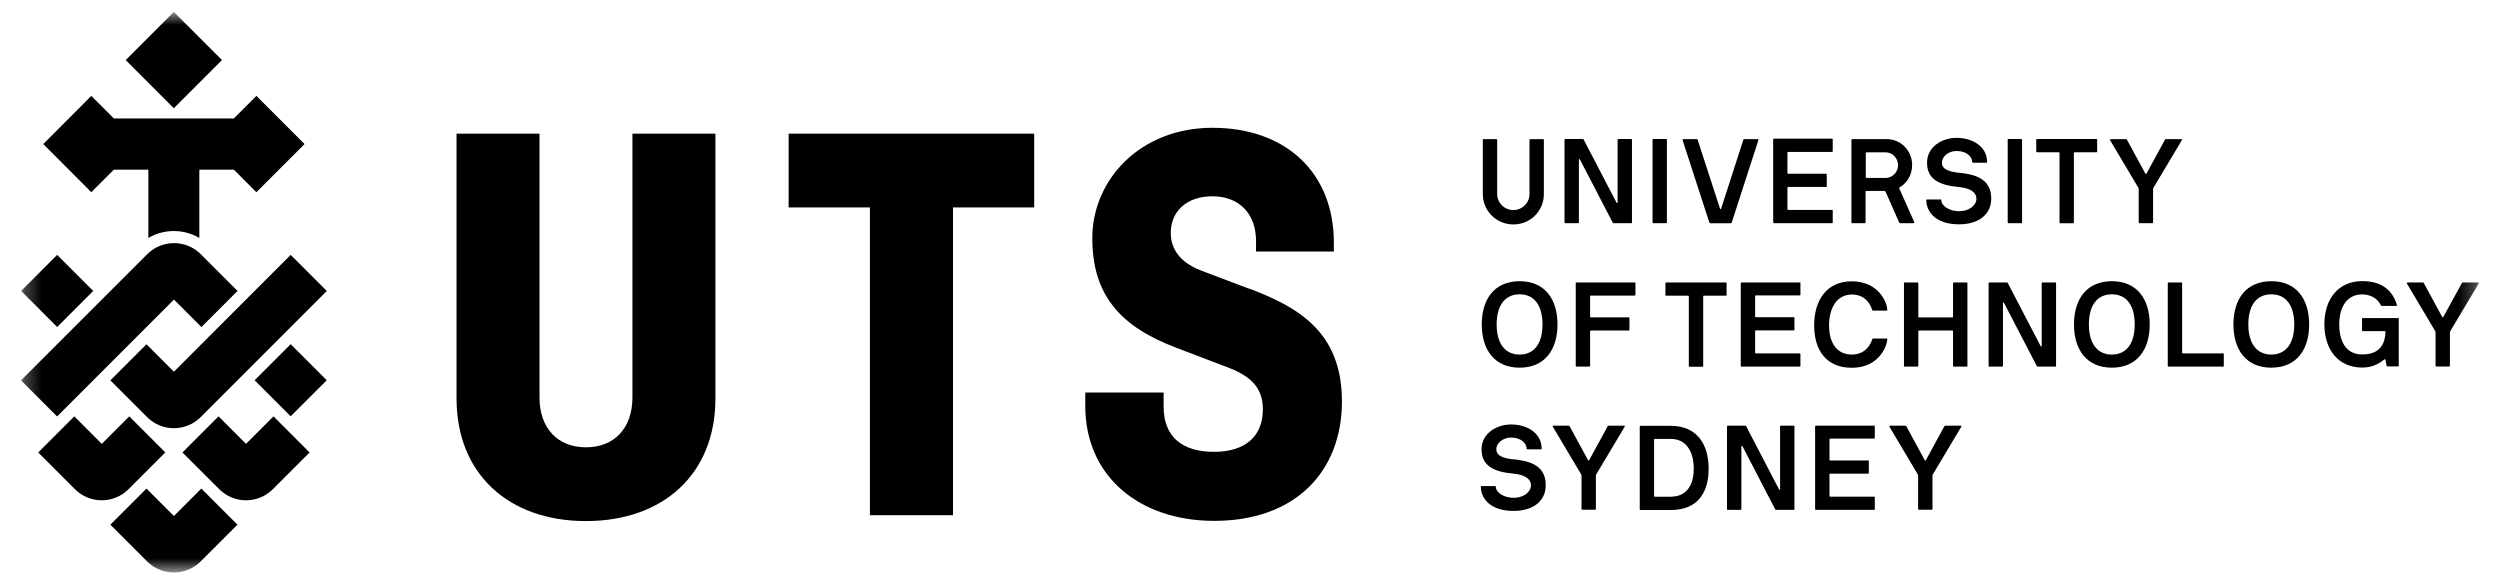 <svg width="150" height="35" viewBox="0 0 150 35" fill="none" xmlns="http://www.w3.org/2000/svg">
<g clip-path="url(#clip0_365_1848)">
<mask id="mask0_365_1848" style="mask-type:luminance" maskUnits="userSpaceOnUse" x="1" y="0" width="148" height="35">
<path d="M148.739 0.716H1.261V34.351H148.739V0.716Z" fill="white"/>
</mask>
<g mask="url(#mask0_365_1848)">
<path d="M47.318 12.446H52.195V30.913H57.18V12.446H62.051V8.02H47.318V12.446Z" fill="black"/>
<path d="M37.946 23.842C37.946 25.687 36.864 26.839 35.158 26.839C33.453 26.839 32.37 25.687 32.37 23.842V8.02H27.392V23.911C27.392 28.445 30.526 31.265 35.158 31.265C39.79 31.265 42.925 28.445 42.925 23.911V8.02H37.946V23.842Z" fill="black"/>
<path d="M74.947 17.325L72.089 16.242C70.522 15.65 70.245 14.643 70.245 13.975C70.245 12.722 71.151 11.778 72.75 11.778C74.349 11.778 75.362 12.823 75.362 14.46V15.09H80.032V14.567C80.032 10.317 77.105 7.667 72.75 7.667C68.395 7.667 65.538 10.802 65.538 14.284C65.538 17.766 67.281 19.617 70.585 20.87L73.789 22.091C75.217 22.652 75.771 23.413 75.771 24.566C75.771 26.171 74.726 27.11 72.844 27.11C70.963 27.11 69.817 26.241 69.817 24.39V23.552H65.116V24.352C65.116 28.602 68.389 31.252 72.851 31.252C77.728 31.252 80.516 28.293 80.516 24.075C80.516 19.856 77.798 18.395 74.947 17.312" fill="black"/>
<path d="M3.429 15.293L1.266 17.457L3.429 19.621L5.592 17.457L3.429 15.293Z" fill="black"/>
<path d="M10.437 17.973L12.086 19.623L14.251 17.457L12.048 15.253C11.161 14.366 9.719 14.366 8.832 15.253L1.261 22.821L3.426 24.987L10.437 17.973Z" fill="black"/>
<path d="M9.921 27.148L7.756 24.982L6.107 26.632L4.458 24.982L2.293 27.148L4.496 29.352C5.383 30.239 6.825 30.239 7.712 29.352L9.921 27.142V27.148Z" fill="black"/>
<path d="M10.437 30.964L8.788 29.314L6.623 31.48L8.826 33.684C9.713 34.571 11.155 34.571 12.042 33.684L14.245 31.48L12.08 29.314L10.431 30.964H10.437Z" fill="black"/>
<path d="M14.761 26.632L13.112 24.982L10.947 27.148L13.156 29.352C14.043 30.239 15.485 30.239 16.372 29.352L18.575 27.148L16.41 24.982L14.761 26.632Z" fill="black"/>
<path d="M17.441 20.652L15.278 22.816L17.441 24.979L19.604 22.816L17.441 20.652Z" fill="black"/>
<path d="M10.437 22.306L8.788 20.656L6.623 22.822L8.826 25.026C9.713 25.914 11.155 25.914 12.042 25.026L19.607 17.458L17.442 15.292L10.431 22.306H10.437Z" fill="black"/>
<path d="M10.431 0.715L7.542 3.604L10.43 6.494L13.319 3.605L10.431 0.715Z" fill="black"/>
<path d="M6.831 10.179H8.901V14.278C9.839 13.724 11.022 13.724 11.96 14.278V10.179H14.031L15.384 11.533L18.273 8.643L15.384 5.753L14.031 7.107H6.831L5.478 5.753L2.595 8.643L5.478 11.533L6.831 10.179Z" fill="black"/>
<path d="M90.813 27.564C90.316 27.507 89.781 27.4 89.781 26.959C89.781 26.575 90.183 26.254 90.668 26.254C91.266 26.254 91.606 26.613 91.599 26.921C91.599 26.94 91.612 26.959 91.637 26.959H92.468C92.468 26.959 92.499 26.946 92.499 26.921C92.499 25.989 91.625 25.467 90.674 25.467C89.781 25.467 88.893 26.015 88.893 26.959C88.893 27.966 89.642 28.313 90.819 28.42C91.555 28.483 91.858 28.791 91.858 29.106C91.858 29.528 91.411 29.868 90.819 29.868C90.227 29.868 89.749 29.547 89.749 29.201C89.749 29.182 89.737 29.163 89.711 29.163H88.887C88.887 29.163 88.849 29.175 88.849 29.201C88.849 29.874 89.384 30.655 90.813 30.655C92.008 30.655 92.745 30.05 92.745 29.106C92.745 27.803 91.562 27.645 90.813 27.557" fill="black"/>
<path d="M97.446 25.542H96.515C96.515 25.542 96.471 25.548 96.458 25.58L95.344 27.62C95.344 27.62 95.3 27.639 95.287 27.62L94.18 25.58C94.18 25.58 94.155 25.542 94.129 25.542H93.192C93.192 25.542 93.148 25.573 93.167 25.599L94.878 28.476C94.878 28.476 94.891 28.514 94.891 28.526V30.547C94.891 30.547 94.904 30.585 94.929 30.585H95.716C95.716 30.585 95.753 30.573 95.753 30.547V28.526C95.753 28.526 95.753 28.501 95.766 28.476L97.484 25.599C97.503 25.561 97.478 25.542 97.453 25.542" fill="black"/>
<path d="M107.629 25.542H106.843C106.843 25.542 106.805 25.555 106.805 25.58V29.351C106.805 29.389 106.755 29.402 106.736 29.351L104.772 25.58C104.772 25.58 104.747 25.542 104.728 25.542H103.658C103.658 25.542 103.62 25.555 103.62 25.58V30.554C103.62 30.554 103.633 30.592 103.652 30.592H104.445C104.445 30.592 104.483 30.579 104.483 30.554V26.782C104.483 26.745 104.533 26.732 104.552 26.782L106.509 30.554C106.509 30.554 106.541 30.592 106.559 30.592H107.629C107.629 30.592 107.667 30.579 107.667 30.554V25.58C107.667 25.58 107.655 25.542 107.629 25.542Z" fill="black"/>
<path d="M112.45 25.542H108.945C108.945 25.542 108.907 25.555 108.907 25.58V30.554C108.907 30.554 108.92 30.592 108.945 30.592H112.45C112.45 30.592 112.488 30.579 112.488 30.554V29.836C112.488 29.836 112.475 29.799 112.45 29.799H109.807C109.807 29.799 109.769 29.786 109.769 29.761V28.457C109.769 28.457 109.782 28.42 109.807 28.42H112.092C112.092 28.42 112.129 28.407 112.129 28.382V27.664C112.129 27.664 112.117 27.626 112.092 27.626H109.807C109.807 27.626 109.769 27.614 109.769 27.589V26.355C109.769 26.355 109.782 26.317 109.807 26.317H112.45C112.45 26.317 112.488 26.304 112.488 26.279V25.561C112.488 25.561 112.475 25.523 112.45 25.523" fill="black"/>
<path d="M100.266 25.549H98.422C98.422 25.549 98.384 25.561 98.384 25.587V30.561C98.384 30.561 98.397 30.599 98.422 30.599H100.266C101.776 30.599 102.519 29.648 102.519 28.124C102.519 26.6 101.776 25.561 100.266 25.549ZM100.266 29.805H99.284C99.284 29.805 99.246 29.793 99.246 29.767V26.361C99.246 26.361 99.253 26.336 99.278 26.336H100.266C101.128 26.336 101.625 27.041 101.625 28.118C101.625 29.194 101.122 29.799 100.266 29.799" fill="black"/>
<path d="M117.649 25.542H116.717C116.717 25.542 116.673 25.548 116.66 25.58L115.546 27.62C115.546 27.62 115.502 27.639 115.49 27.62L114.382 25.58C114.382 25.58 114.351 25.542 114.332 25.542H113.394C113.394 25.542 113.35 25.573 113.363 25.599L115.074 28.476C115.074 28.476 115.087 28.514 115.087 28.526V30.547C115.087 30.547 115.1 30.585 115.125 30.585H115.912C115.912 30.585 115.949 30.573 115.949 30.547V28.526C115.949 28.526 115.949 28.501 115.962 28.476L117.68 25.599C117.699 25.561 117.674 25.542 117.655 25.542" fill="black"/>
<path d="M98.088 16.948H94.582C94.582 16.948 94.544 16.96 94.544 16.985V21.96C94.544 21.96 94.557 21.997 94.582 21.997H95.369C95.369 21.997 95.407 21.985 95.407 21.96V19.863C95.407 19.863 95.413 19.831 95.438 19.831H97.729C97.729 19.831 97.767 19.819 97.767 19.794V19.076C97.767 19.076 97.754 19.038 97.729 19.038H95.438C95.438 19.038 95.407 19.032 95.407 19.007V17.76C95.407 17.76 95.413 17.735 95.438 17.735H98.088C98.088 17.735 98.126 17.722 98.126 17.697V16.979C98.126 16.979 98.113 16.941 98.088 16.941" fill="black"/>
<path d="M126.711 16.872C125.201 16.872 124.439 17.948 124.439 19.466C124.439 20.983 125.201 22.06 126.711 22.06C128.222 22.06 128.983 20.983 128.983 19.466C128.983 17.948 128.222 16.872 126.711 16.872ZM126.711 21.273C125.824 21.273 125.333 20.593 125.333 19.466C125.333 18.339 125.818 17.659 126.711 17.659C127.605 17.659 128.083 18.339 128.083 19.466C128.083 20.593 127.599 21.273 126.711 21.273Z" fill="black"/>
<path d="M148.701 16.947H147.77C147.77 16.947 147.726 16.954 147.713 16.985L146.593 19.025C146.593 19.025 146.549 19.05 146.536 19.025L145.429 16.985C145.429 16.985 145.404 16.947 145.378 16.947H144.441C144.441 16.947 144.397 16.979 144.409 17.004L146.121 19.881C146.121 19.881 146.134 19.919 146.134 19.932V21.953C146.134 21.953 146.146 21.991 146.171 21.991H146.958C146.958 21.991 146.996 21.978 146.996 21.953V19.932C146.996 19.932 146.996 19.9 147.009 19.881L148.727 17.004C148.746 16.966 148.72 16.947 148.695 16.947" fill="black"/>
<path d="M133.395 21.204H130.96C130.96 21.204 130.928 21.197 130.928 21.178V16.985C130.928 16.985 130.916 16.947 130.891 16.947H130.104C130.104 16.947 130.066 16.96 130.066 16.985V21.959C130.066 21.959 130.079 21.997 130.104 21.997H133.389C133.389 21.997 133.427 21.984 133.427 21.959V21.241C133.427 21.241 133.414 21.204 133.389 21.204" fill="black"/>
<path d="M136.278 16.872C134.767 16.872 134.006 17.948 134.006 19.466C134.006 20.983 134.767 22.06 136.278 22.06C137.788 22.06 138.55 20.983 138.55 19.466C138.55 17.948 137.788 16.872 136.278 16.872ZM136.278 21.273C135.39 21.273 134.9 20.593 134.9 19.466C134.9 18.339 135.384 17.659 136.278 17.659C137.172 17.659 137.656 18.339 137.656 19.466C137.656 20.593 137.165 21.273 136.278 21.273Z" fill="black"/>
<path d="M91.178 22.06C92.688 22.06 93.45 20.983 93.45 19.466C93.45 17.948 92.688 16.872 91.178 16.872C89.667 16.872 88.906 17.948 88.906 19.466C88.906 20.983 89.667 22.06 91.178 22.06ZM91.178 17.659C92.065 17.659 92.55 18.339 92.55 19.466C92.55 20.593 92.065 21.273 91.178 21.273C90.29 21.273 89.799 20.593 89.799 19.466C89.799 18.339 90.29 17.659 91.178 17.659Z" fill="black"/>
<path d="M143.874 19.082H141.753C141.753 19.082 141.722 19.095 141.722 19.12V19.831C141.722 19.831 141.728 19.869 141.753 19.869H143.094C143.094 19.869 143.125 19.875 143.125 19.894V19.963C143.075 20.99 142.439 21.267 141.728 21.267C140.841 21.267 140.356 20.593 140.356 19.466C140.356 18.339 140.872 17.665 141.728 17.665C142.2 17.665 142.628 17.873 142.848 18.308C142.855 18.326 142.867 18.358 142.936 18.358H143.78C143.78 18.358 143.824 18.326 143.818 18.308C143.578 17.489 142.974 16.866 141.734 16.866C140.293 16.866 139.462 17.949 139.462 19.46C139.462 20.971 140.293 22.054 141.734 22.054C142.313 22.054 142.716 21.84 143.056 21.569C143.094 21.538 143.119 21.556 143.125 21.582L143.195 21.953C143.195 21.953 143.207 21.985 143.232 21.985H143.887C143.887 21.985 143.925 21.978 143.925 21.953V19.107C143.925 19.107 143.912 19.069 143.887 19.069" fill="black"/>
<path d="M111.103 17.672C112.016 17.672 112.255 18.383 112.33 18.597C112.337 18.622 112.349 18.635 112.374 18.635H113.199C113.199 18.635 113.237 18.622 113.237 18.597C113.237 18.15 112.708 16.878 111.109 16.878C109.599 16.878 108.85 18.012 108.85 19.523C108.85 21.034 109.592 22.067 111.109 22.067C112.802 22.067 113.237 20.675 113.237 20.348C113.237 20.329 113.23 20.31 113.199 20.31H112.381C112.381 20.31 112.343 20.323 112.337 20.348C112.28 20.53 112.022 21.273 111.103 21.273C110.241 21.273 109.744 20.612 109.744 19.523C109.744 18.434 110.247 17.672 111.103 17.672Z" fill="black"/>
<path d="M107.988 16.948H104.483C104.483 16.948 104.445 16.96 104.445 16.985V21.959C104.445 21.959 104.457 21.997 104.483 21.997H107.988C107.988 21.997 108.026 21.985 108.026 21.959V21.242C108.026 21.242 108.013 21.204 107.988 21.204H105.345C105.345 21.204 105.307 21.191 105.307 21.166V19.863C105.307 19.863 105.32 19.825 105.345 19.825H107.629C107.629 19.825 107.667 19.812 107.667 19.787V19.07C107.667 19.07 107.655 19.032 107.629 19.032H105.345C105.345 19.032 105.307 19.019 105.307 18.994V17.76C105.307 17.76 105.32 17.722 105.345 17.722H107.988C107.988 17.722 108.026 17.709 108.026 17.684V16.966C108.026 16.966 108.013 16.929 107.988 16.929" fill="black"/>
<path d="M103.545 16.947H99.964C99.964 16.947 99.926 16.96 99.926 16.985V17.703C99.926 17.703 99.939 17.741 99.964 17.741H101.292C101.292 17.741 101.329 17.753 101.329 17.778V21.965C101.329 21.965 101.342 22.003 101.367 22.003H102.154C102.154 22.003 102.192 21.991 102.192 21.965V17.778C102.192 17.778 102.204 17.741 102.229 17.741H103.557C103.557 17.741 103.595 17.728 103.595 17.703V16.985C103.595 16.985 103.583 16.947 103.557 16.947" fill="black"/>
<path d="M118.007 16.947H117.221C117.221 16.947 117.183 16.96 117.183 16.985V19.012C117.183 19.012 117.177 19.044 117.158 19.044H115.131C115.131 19.044 115.1 19.038 115.1 19.012V16.985C115.1 16.985 115.087 16.947 115.062 16.947H114.275C114.275 16.947 114.238 16.96 114.238 16.985V21.959C114.238 21.959 114.25 21.997 114.275 21.997H115.062C115.062 21.997 115.1 21.984 115.1 21.959V19.863C115.1 19.863 115.106 19.831 115.131 19.831H117.158C117.158 19.831 117.183 19.837 117.183 19.863V21.959C117.183 21.959 117.196 21.997 117.221 21.997H118.007C118.007 21.997 118.045 21.984 118.045 21.959V16.985C118.045 16.985 118.033 16.947 118.007 16.947Z" fill="black"/>
<path d="M123.326 16.947H122.539C122.539 16.947 122.501 16.96 122.501 16.985V20.756C122.501 20.794 122.451 20.807 122.432 20.756L120.469 16.985C120.469 16.985 120.443 16.947 120.425 16.947H119.355C119.355 16.947 119.317 16.96 119.317 16.985V21.959C119.317 21.959 119.329 21.997 119.348 21.997H120.141C120.141 21.997 120.179 21.984 120.179 21.959V18.188C120.179 18.15 120.229 18.137 120.248 18.188L122.206 21.959C122.206 21.959 122.237 21.997 122.256 21.997H123.326C123.326 21.997 123.364 21.984 123.364 21.959V16.985C123.364 16.985 123.351 16.947 123.326 16.947Z" fill="black"/>
<path d="M106.427 13.39H109.927C109.927 13.39 109.964 13.378 109.964 13.352V12.635C109.964 12.635 109.952 12.597 109.927 12.597H107.283C107.283 12.597 107.246 12.584 107.246 12.559V11.256C107.246 11.256 107.258 11.218 107.283 11.218H109.568C109.568 11.218 109.606 11.206 109.606 11.18V10.463C109.606 10.463 109.593 10.425 109.568 10.425H107.283C107.283 10.425 107.246 10.412 107.246 10.387V9.153C107.246 9.153 107.258 9.115 107.283 9.115H109.927C109.927 9.115 109.964 9.103 109.964 9.077V8.36C109.964 8.36 109.952 8.322 109.927 8.322H106.427C106.427 8.322 106.39 8.334 106.39 8.36V13.334C106.39 13.334 106.402 13.371 106.427 13.371" fill="black"/>
<path d="M102.569 13.358C102.569 13.358 102.601 13.396 102.613 13.396H103.859C103.859 13.396 103.897 13.384 103.903 13.358L105.508 8.397C105.508 8.397 105.502 8.347 105.471 8.347H104.646C104.646 8.347 104.615 8.353 104.608 8.366L103.268 12.515C103.255 12.553 103.211 12.553 103.199 12.515L101.852 8.366C101.852 8.366 101.833 8.347 101.814 8.347H100.99C100.99 8.347 100.945 8.378 100.952 8.397L102.563 13.358H102.569Z" fill="black"/>
<path d="M120.5 13.391H121.286C121.286 13.391 121.324 13.378 121.324 13.353V8.379C121.324 8.379 121.312 8.341 121.286 8.341H120.5C120.5 8.341 120.462 8.354 120.462 8.379V13.353C120.462 13.353 120.474 13.391 120.5 13.391Z" fill="black"/>
<path d="M99.19 13.391H99.976C99.976 13.391 100.014 13.378 100.014 13.353V8.379C100.014 8.379 100.001 8.341 99.976 8.341H99.19C99.19 8.341 99.152 8.354 99.152 8.379V13.353C99.152 13.353 99.164 13.391 99.19 13.391Z" fill="black"/>
<path d="M111.11 13.39H111.897C111.897 13.39 111.934 13.377 111.934 13.352V11.482C111.934 11.482 111.941 11.457 111.966 11.457H113.092C113.092 11.457 113.124 11.476 113.13 11.495L113.961 13.371C113.961 13.371 113.98 13.39 113.999 13.39H114.823C114.823 13.39 114.873 13.371 114.861 13.34L113.948 11.287C113.948 11.287 113.942 11.268 113.948 11.262C114.408 11.004 114.729 10.5 114.729 9.902C114.729 9.027 114.03 8.347 113.218 8.347H111.122C111.122 8.347 111.085 8.359 111.085 8.384V13.358C111.085 13.358 111.097 13.396 111.122 13.396M111.947 9.165C111.947 9.165 111.953 9.14 111.978 9.14H113.155C113.533 9.14 113.885 9.486 113.885 9.908C113.885 10.33 113.546 10.657 113.18 10.676H111.985C111.985 10.676 111.947 10.664 111.947 10.639V9.171V9.165Z" fill="black"/>
<path d="M124.471 9.135H125.793C125.793 9.135 125.83 9.122 125.83 9.097V8.379C125.83 8.379 125.818 8.341 125.793 8.341H122.212C122.212 8.341 122.174 8.354 122.174 8.379V9.097C122.174 9.097 122.186 9.135 122.212 9.135H123.533C123.533 9.135 123.571 9.147 123.571 9.172V13.36C123.571 13.36 123.584 13.397 123.609 13.397H124.395C124.395 13.397 124.433 13.385 124.433 13.36V9.172C124.433 9.172 124.446 9.135 124.471 9.135Z" fill="black"/>
<path d="M93.903 13.391H94.696C94.696 13.391 94.734 13.378 94.734 13.353V9.582C94.734 9.544 94.784 9.531 94.803 9.582L96.76 13.353C96.76 13.353 96.792 13.391 96.811 13.391H97.88C97.88 13.391 97.918 13.378 97.918 13.353V8.379C97.918 8.379 97.906 8.341 97.88 8.341H97.094C97.094 8.341 97.056 8.354 97.056 8.379V12.151C97.056 12.188 97.006 12.201 96.987 12.151L95.023 8.379C95.023 8.379 95.004 8.341 94.979 8.341H93.909C93.909 8.341 93.871 8.354 93.871 8.379V13.353C93.871 13.353 93.884 13.391 93.903 13.391Z" fill="black"/>
<path d="M117.548 10.368C117.051 10.312 116.516 10.204 116.516 9.764C116.516 9.373 116.919 9.059 117.403 9.059C118.001 9.059 118.341 9.417 118.335 9.726C118.335 9.745 118.347 9.764 118.372 9.764H119.203C119.203 9.764 119.228 9.751 119.228 9.726C119.228 8.794 118.354 8.271 117.403 8.271C116.51 8.271 115.622 8.813 115.622 9.764C115.622 10.771 116.377 11.117 117.548 11.224C118.284 11.287 118.586 11.596 118.586 11.911C118.586 12.333 118.14 12.673 117.548 12.673C116.956 12.673 116.478 12.351 116.478 12.005C116.478 11.986 116.466 11.967 116.44 11.967H115.616C115.616 11.967 115.578 11.98 115.578 12.005C115.578 12.679 116.113 13.46 117.542 13.46C118.738 13.46 119.474 12.855 119.474 11.911C119.474 10.607 118.291 10.45 117.542 10.362" fill="black"/>
<path d="M130.885 8.347H129.953C129.953 8.347 129.909 8.353 129.897 8.384L128.783 10.425C128.783 10.425 128.739 10.443 128.726 10.425L127.618 8.384C127.618 8.384 127.587 8.347 127.568 8.347H126.63C126.63 8.347 126.586 8.378 126.599 8.403L128.311 11.281C128.311 11.281 128.323 11.319 128.323 11.331V13.352C128.323 13.352 128.336 13.39 128.361 13.39H129.148C129.148 13.39 129.185 13.377 129.185 13.352V11.331C129.185 11.331 129.185 11.306 129.198 11.281L130.916 8.403C130.935 8.366 130.91 8.347 130.885 8.347Z" fill="black"/>
<path d="M90.807 13.466C91.826 13.466 92.632 12.653 92.632 11.646V8.384C92.632 8.384 92.619 8.347 92.594 8.347H91.807C91.807 8.347 91.77 8.359 91.77 8.384V11.646C91.77 12.175 91.335 12.603 90.8 12.603C90.266 12.603 89.831 12.175 89.831 11.646V8.384C89.831 8.384 89.819 8.347 89.793 8.347H89.007C89.007 8.347 88.969 8.359 88.969 8.384V11.646C88.969 12.653 89.787 13.466 90.794 13.466" fill="black"/>
</g>
</g>
<defs>
<clipPath id="clip0_365_1848">
<rect width="150" height="34" fill="white" transform="translate(0 0.533)"/>
</clipPath>
</defs>
</svg>
